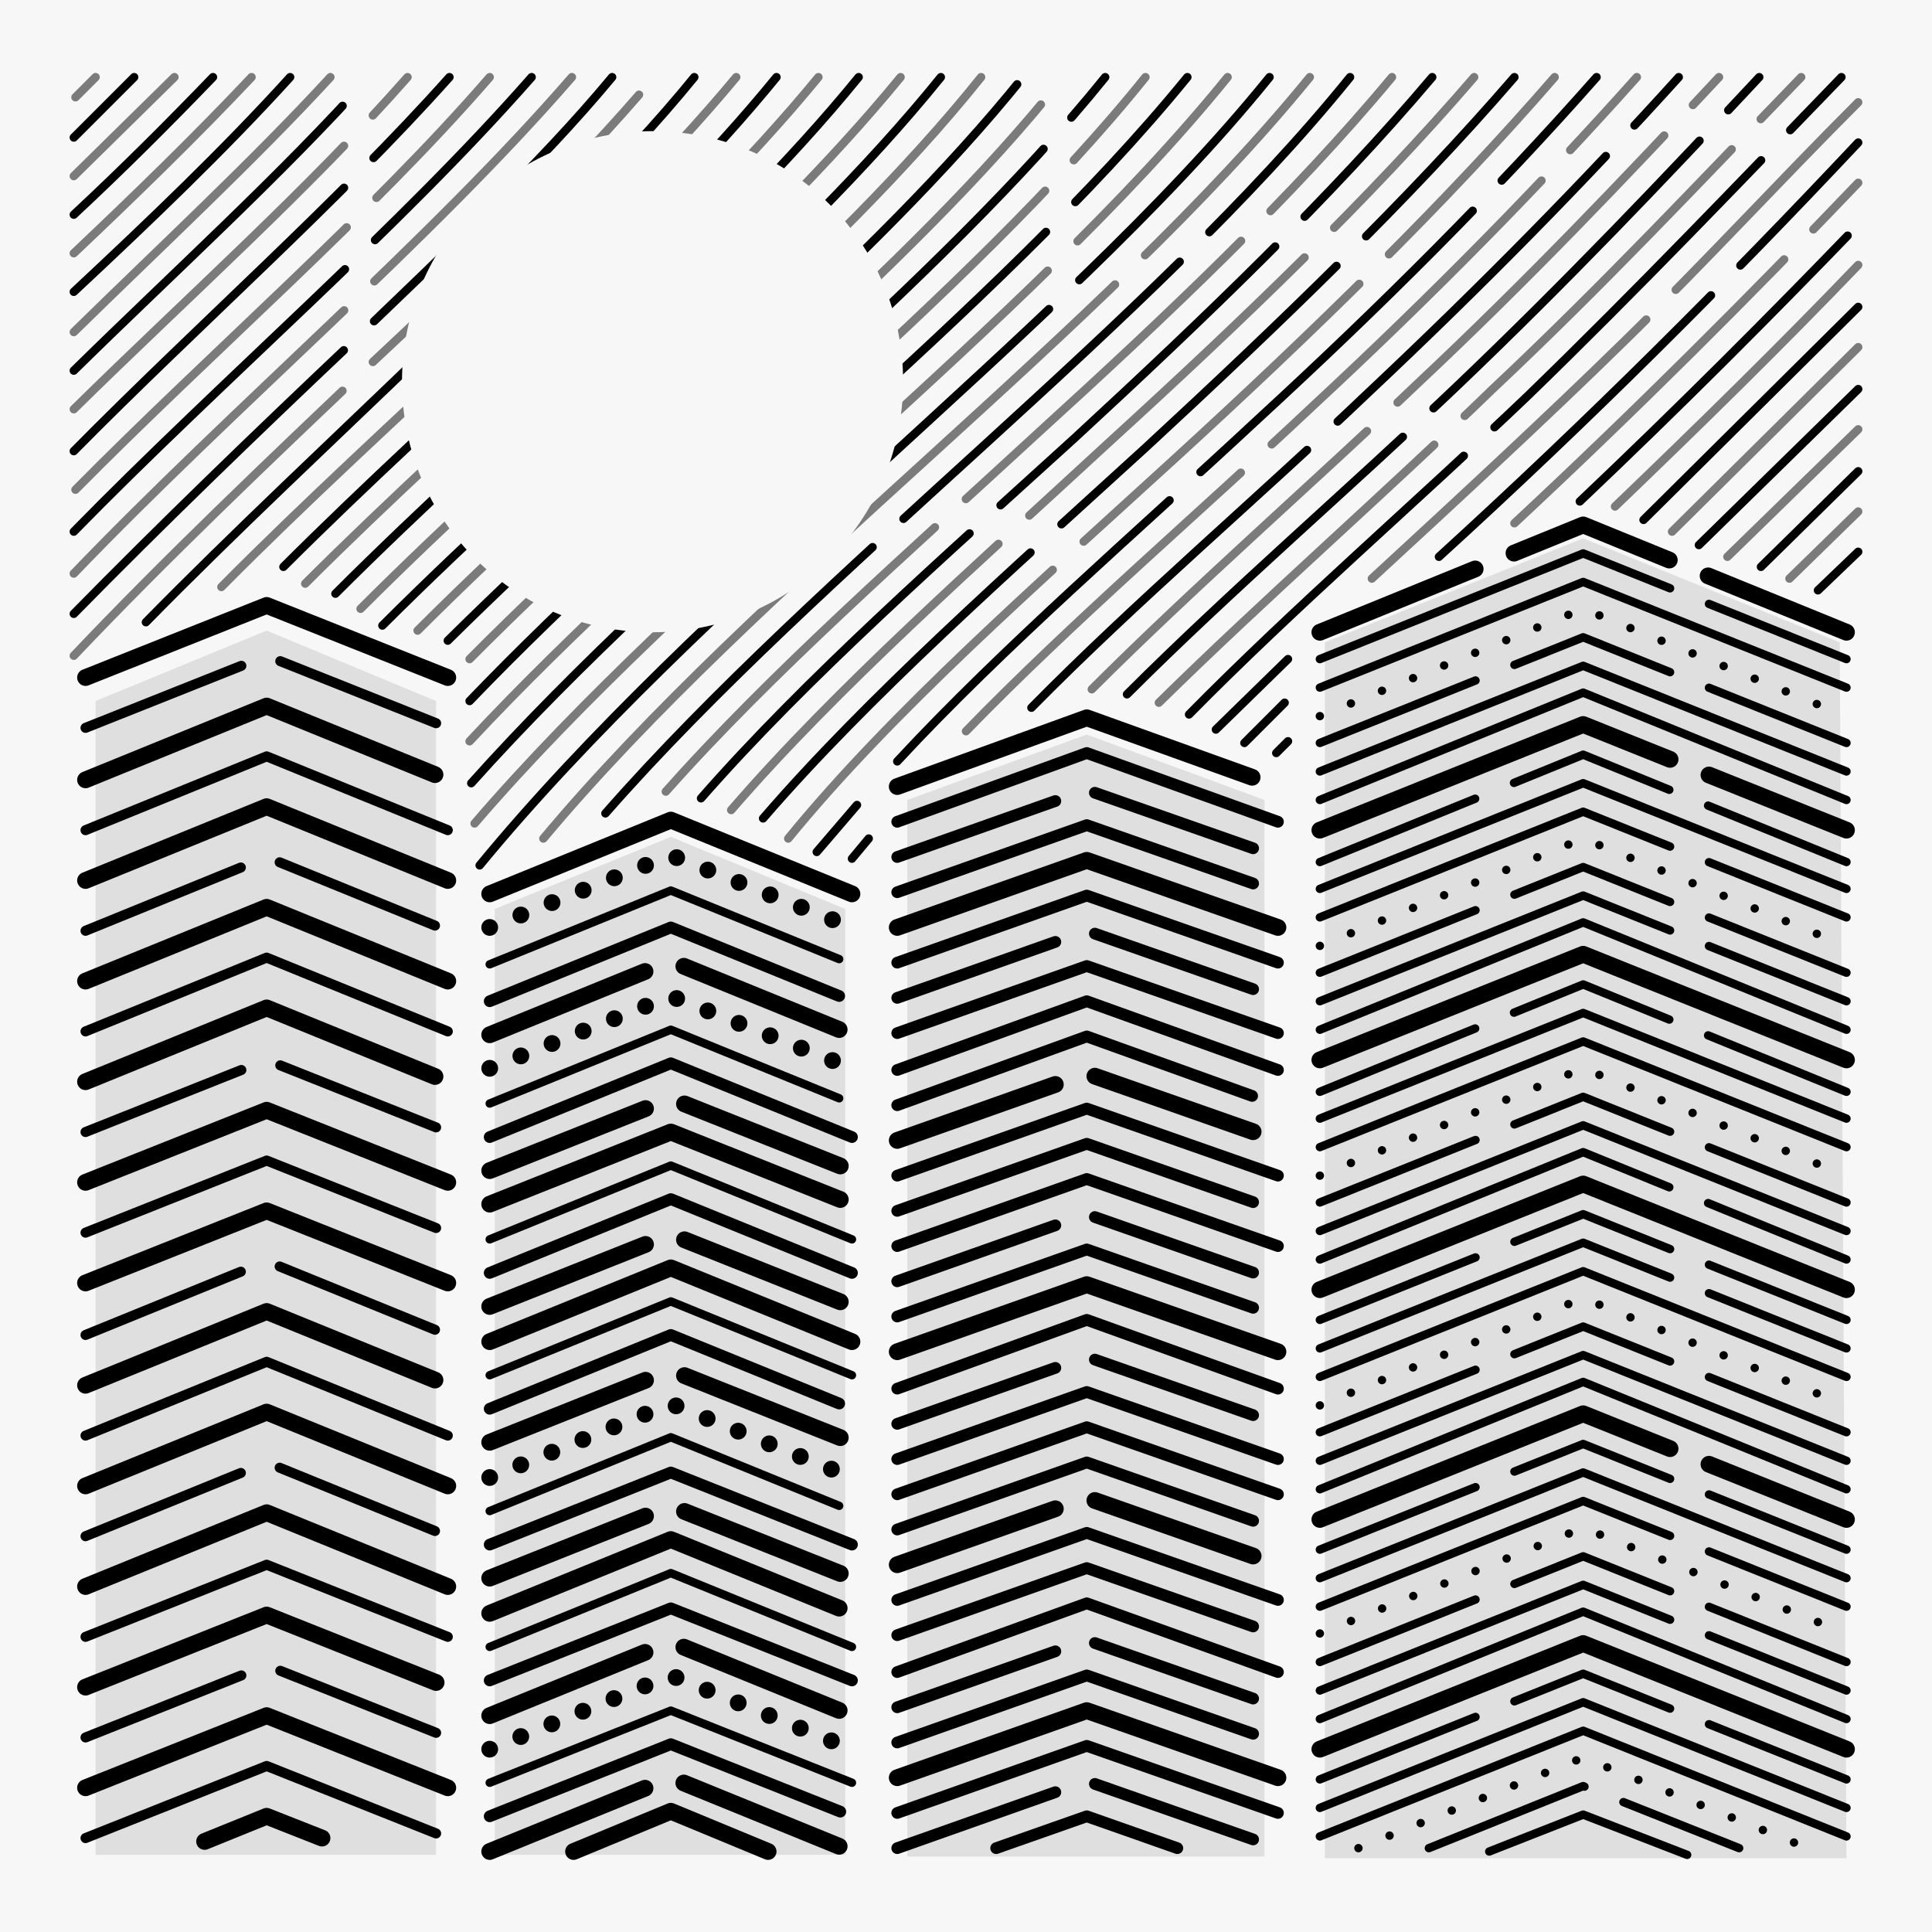 <svg id="b" data-name="Rain" xmlns="http://www.w3.org/2000/svg" viewBox="0 0 1152 1152"><defs><style>.d,.e,.f,.g,.h,.i,.j,.k,.l,.m,.n{fill:none;stroke:#000;stroke-linecap:round}.d,.e,.f,.g,.j,.k,.l,.m,.n,.h,.i{stroke-linejoin:round}.d,.i,.l{stroke-width:5px}.f,.h,.e,.k,.n{stroke-width:10px}.g{stroke-width:7px}.p{opacity:.1}.p,.q{stroke-width:0}.p{fill:#000}.j{stroke-width:7px}.l{opacity:.5}.m{stroke-width:6px}.q{fill:#f7f7f7}.sky path{stroke-dasharray:225 25;animation:move 5s linear infinite}.sky path:nth-of-type(even){stroke-dashoffset:250}.sky path:nth-of-type(3n){stroke-dashoffset:500}@keyframes move{to{stroke-dashoffset:1000}}@keyframes move2{to{stroke-dashoffset:-1000}}polyline{animation:move 20s linear infinite;stroke-dasharray:475 25}polyline:nth-of-type(even){animation:move2 20s linear infinite}polyline:nth-of-type(3n){stroke-dasharray:225 25}polyline:nth-of-type(4n){stroke-dasharray:100 25}.dots{stroke-dasharray:0 20!important}</style></defs><g id="c" data-name="City"><rect class="q" width="1152" height="1152"/><polygon class="p" points="754 1107 541 1107 541 477 648 438 754 477 754 1107"/><polygon class="p" points="1101 1108 790 1108 790 383 944 321 1097 383 1101 1108"/><polygon points="260 1106 57 1106 57 418 159 376 260 418 260 1106" style="stroke-width:0;opacity:.1;fill:#000"/><polygon class="p" points="504 1106 295 1106 295 542 400 499 504 542 504 1106"/><polyline class="f dots" points="292 553 400 510 508 553"/><polyline class="e" points="292 533 400 489 508 533"/><polyline class="j" points="292 597 400 553 508 597"/><polyline class="f" points="292 617 400 573 508 617"/><polyline class="e dots" points="292 637 400 594 508 637"/><polyline class="d" points="292 658 400 614 508 658"/><polyline class="j" points="292 678 400 634 508 678"/><polyline class="f" points="292 698 400 655 508 698"/><polyline class="e" points="292 718 400 675 508 718"/><polyline class="d" points="292 739 400 695 508 739"/><polyline class="j" points="292 759 400 715 508 759"/><polyline class="f" points="292 779 400 736 508 779"/><polyline class="e" points="292 800 400 756 508 800"/><polyline class="d" points="292 820 400 776 508 820"/><polyline class="j" points="292 840 400 796 508 840"/><polyline class="f" points="292 860 400 817 508 860"/><polyline class="e dots" points="292 881 400 837 508 881"/><polyline class="d" points="292 901 400 857 508 901"/><polyline class="j" points="292 921 400 878 508 921"/><polyline class="f" points="292 941 400 898 508 941"/><polyline class="e" points="292 962 400 918 508 962"/><polyline class="d" points="292 982 400 938 508 982"/><polyline class="j" points="292 1002 400 959 508 1002"/><polyline class="f" points="292 1023 400 979 508 1023"/><polyline class="e dots" points="292 1043 400 999 508 1043"/><polyline class="d" points="292 1063 400 1020 508 1063"/><polyline class="j" points="292 1083 400 1040 508 1083"/><polyline class="f" points="292 1104 400 1060 508 1104"/><polyline class="f" points="342 1104 400 1080 458 1104"/><polyline class="d" points="292 575 400 531 508 575"/><polyline class="k" points="51 404 159 361 267 404"/><polyline class="m" points="51 434 159 391 267 434"/><polyline class="k" points="51 465 159 421 267 465"/><polyline class="m" points="51 495 159 451 267 495"/><polyline class="k" points="51 525 159 481 267 525"/><polyline class="m" points="51 555 159 511 267 555"/><polyline class="k" points="51 585 159 541 267 585"/><polyline class="m" points="51 615 159 571 267 615"/><polyline class="k" points="51 645 159 601 267 645"/><polyline class="m" points="51 675 159 632 267 675"/><polyline class="k" points="51 705 159 662 267 705"/><polyline class="m" points="51 735 159 692 267 735"/><polyline class="k" points="51 765 159 722 267 765"/><polyline class="m" points="51 796 159 752 267 796"/><polyline class="k" points="51 826 159 782 267 826"/><polyline class="m" points="51 856 159 812 267 856"/><polyline class="k" points="51 886 159 842 267 886"/><polyline class="m" points="51 916 159 872 267 916"/><polyline class="k" points="51 946 159 902 267 946"/><polyline class="m" points="51 976 159 933 267 976"/><polyline class="k" points="51 1006 159 963 267 1006"/><polyline class="m" points="51 1036 159 993 267 1036"/><polyline class="k" points="51 1066 159 1023 267 1066"/><polyline class="m" points="51 1096 159 1053 267 1096"/><polyline class="k" points="122 1098 159 1083 192 1096"/><polyline class="h" points="787 377 944 313 1101 377"/><polyline class="i" points="787 393 944 330 1101 393"/><polyline class="i" points="787 410 944 347 1101 410"/><polyline class="i dots" points="787 427 944 363 1101 427"/><polyline class="i" points="787 443 944 380 1101 443"/><polyline class="i" points="787 460 944 397 1101 460"/><polyline class="i" points="787 477 944 413 1101 477"/><polyline class="h" points="787 495 944 432 1101 495"/><polyline class="i" points="787 514 944 450 1101 514"/><polyline class="i" points="787 530 944 467 1101 530"/><polyline class="i" points="787 547 944 484 1101 547"/><polyline class="i dots" points="787 564 944 500 1101 564"/><polyline class="i" points="787 580 944 517 1101 580"/><polyline class="i" points="787 597 944 534 1101 597"/><polyline class="i" points="787 614 944 550 1101 614"/><polyline class="h" points="787 632 944 569 1101 632"/><polyline class="i" points="787 651 944 587 1101 651"/><polyline class="i" points="787 667 944 604 1101 667"/><polyline class="i" points="787 684 944 621 1101 684"/><polyline class="i dots" points="787 701 944 637 1101 701"/><polyline class="i" points="787 717 944 654 1101 717"/><polyline class="i" points="787 734 944 671 1101 734"/><polyline class="i" points="787 751 944 687 1101 751"/><polyline class="h" points="787 769 944 706 1101 769"/><polyline class="i" points="787 787 944 724 1101 787"/><polyline class="i" points="787 804 944 741 1101 804"/><polyline class="i" points="787 821 944 758 1101 821"/><polyline class="i dots" points="787 838 944 774 1101 838"/><polyline class="i" points="787 854 944 791 1101 854"/><polyline class="i" points="787 871 944 808 1101 871"/><polyline class="i" points="787 888 944 824 1101 888"/><polyline class="h" points="787 906 944 843 1101 906"/><polyline class="i" points="787 924 944 861 1101 924"/><polyline class="i" points="787 941 944 878 1101 941"/><polyline class="i" points="787 958 944 895 1101 958"/><polyline class="i dots" points="787 974 944 911 1101 974"/><polyline class="i" points="787 991 944 928 1101 991"/><polyline class="i" points="787 1008 944 945 1101 1008"/><polyline class="i" points="787 1025 944 961 1101 1025"/><polyline class="h" points="787 1043 944 980 1101 1043"/><polyline class="i" points="787 1061 944 998 1101 1061"/><polyline class="i" points="787 1078 944 1015 1101 1078"/><polyline class="i" points="787 1095 944 1032 1101 1095"/><polyline class="i dots" points="810 1102 944 1048 1078 1102"/><polyline class="i" points="852 1102 944 1065 1037 1102"/><polyline class="i" points="888 1104 944 1082 1006 1106"/><g class="sky"><path class="l" d="M44 244c67-66 141-132 199-198"/><path class="d" d="M44 221c60-59 124-117 176-175"/><path class="l" d="M44 198C96 147 151 96 197 46"/><path class="d" d="M44 174c45-42 90-85 129-128"/><path class="l" d="M44 151c37-35 73-70 106-105"/><path class="d" d="M44 128c29-27 57-55 83-82"/><path class="l" d="m44 105 60-59"/><path class="d" d="m44 82 36-36"/><path class="l" d="m45 58 12-12"/><path class="d" d="M44 269c74-75 158-149 224-223"/><path class="l" d="M45 292c81-82 176-164 247-246"/><path class="d" d="M44 317c88-90 194-181 273-271"/><path class="l" d="M44 342c95-99 212-198 297-296"/><path class="d" d="M44 366c52-53 108-107 164-160 56-54 113-107 157-160"/><path class="l" d="M44 391c55-58 115-115 176-173 61-57 122-115 170-172"/><path class="d" d="M87 371c53-54 111-108 168-163 58-54 115-108 159-162"/><path class="l" d="M132 350C232 249 355 147 439 46"/><path class="d" d="M169 338c98-98 215-195 294-292"/><path class="l" d="M182 348C283 247 406 146 488 46"/><path class="d" d="M200 354C303 251 429 148 512 46"/><path class="l" d="M215 363C321 257 451 151 537 46"/><path class="d" d="M228 373C337 264 473 155 561 46"/><path class="l" d="M249 376C359 266 497 156 585 46"/><path class="d" d="M267 382C380 270 520 158 610 46"/><path class="l" d="M280 393C395 277 542 162 634 46"/><path class="d" d="M280 418C399 294 559 170 659 46"/><path class="l" d="M280 442C403 310 577 178 683 46"/><path class="d" d="M281 467C407 326 594 186 708 46"/><path class="l" d="M283 491C410 343 612 194 732 46"/><path class="d" d="M286 516c65-79 149-157 235-235 86-79 173-157 236-235"/><path class="l" d="M324 500C451 348 658 197 781 46"/><path class="d" d="M361 485C489 339 687 192 805 46"/><path class="l" d="M397 472c63-71 144-142 221-213 78-71 153-142 212-213"/><path class="d" d="M418 476c63-72 145-144 223-215 78-72 153-144 213-215"/><path class="l" d="M436 483c63-73 146-146 225-219 80-73 156-146 218-218"/><path class="d" d="M455 488c63-73 147-147 228-221 80-74 157-148 220-221"/><path class="l" d="M470 500c62-76 149-152 231-227 83-76 161-152 226-227"/><path class="d" d="M535 454c63-68 142-136 215-204 74-68 142-136 202-204M487 508l24-28"/><path class="l" d="M576 436c63-65 139-130 208-195 70-65 134-130 192-195"/><path class="d" d="m508 512 10-12m97-78c62-63 135-125 201-188 67-63 128-125 185-188"/><path class="l" d="M651 411c61-61 131-122 195-183 65-61 123-122 179-182"/><path class="d" d="M672 414c62-62 133-123 197-184 65-62 123-123 180-184"/><path class="l" d="M691 419c63-62 134-124 199-187 66-62 124-124 184-186"/><path class="d" d="M709 426c63-64 136-127 202-190 66-64 126-127 187-190"/><path class="l" d="M818 345c51-47 103-95 151-142s92-95 139-142"/><path class="d" d="m725 435 43-42m90-61c90-82 172-164 250-247M742 443l24-24"/><path class="l" d="M903 312c73-68 140-135 205-203"/><path class="d" d="m761 449 7-7m174-143c58-55 113-110 166-165"/><path class="l" d="M963 302c50-48 99-96 145-144"/><path class="d" d="m980 310 128-127"/><path class="l" d="m997 317 111-110"/><path class="d" d="m1013 325 95-93"/><path class="l" d="m1030 332 78-76"/><path class="d" d="m1050 338 58-57"/><path class="l" d="m1067 345 41-40"/><path class="d" d="m1084 352 24-23"/></g><polyline class="n" points="535 469 648 428 762 469"/><polyline class="g" points="535 490 648 449 762 490"/><polyline class="g" points="535 511 648 471 762 511"/><polyline class="g" points="535 532 648 492 762 532"/><polyline class="n" points="535 553 648 513 762 553"/><polyline class="g" points="535 574 648 534 762 574"/><polyline class="g" points="535 595 648 555 762 595"/><polyline class="g" points="535 616 648 576 762 616"/><polyline class="g" points="535 638 648 597 762 638"/><polyline class="g" points="535 659 648 618 762 659"/><polyline class="n" points="535 680 648 640 762 680"/><polyline class="g" points="535 701 648 661 762 701"/><polyline class="g" points="535 722 648 682 762 722"/><polyline class="g" points="535 743 648 703 762 743"/><polyline class="g" points="535 764 648 724 762 764"/><polyline class="g" points="535 785 648 745 762 785"/><polyline class="n" points="535 806 648 766 762 806"/><polyline class="g" points="535 828 648 787 762 828"/><polyline class="g" points="535 849 648 809 762 849"/><polyline class="g" points="535 870 648 830 762 870"/><polyline class="g" points="535 891 648 851 762 891"/><polyline class="g" points="535 912 648 872 762 912"/><polyline class="n" points="535 933 648 893 762 933"/><polyline class="g" points="535 954 648 914 762 954"/><polyline class="g" points="535 975 648 935 762 975"/><polyline class="g" points="535 997 648 956 762 997"/><polyline class="g" points="535 1018 648 978 762 1018"/><polyline class="g" points="535 1039 648 999 762 1039"/><polyline class="n" points="535 1060 648 1020 762 1060"/><polyline class="g" points="535 1081 648 1041 762 1081"/><polyline class="g" points="535 1102 648 1062 762 1102"/><polyline class="g" points="594 1102 648 1083 702 1102"/><circle class="q" cx="389.1" cy="227.6" r="149.4"/></g></svg>